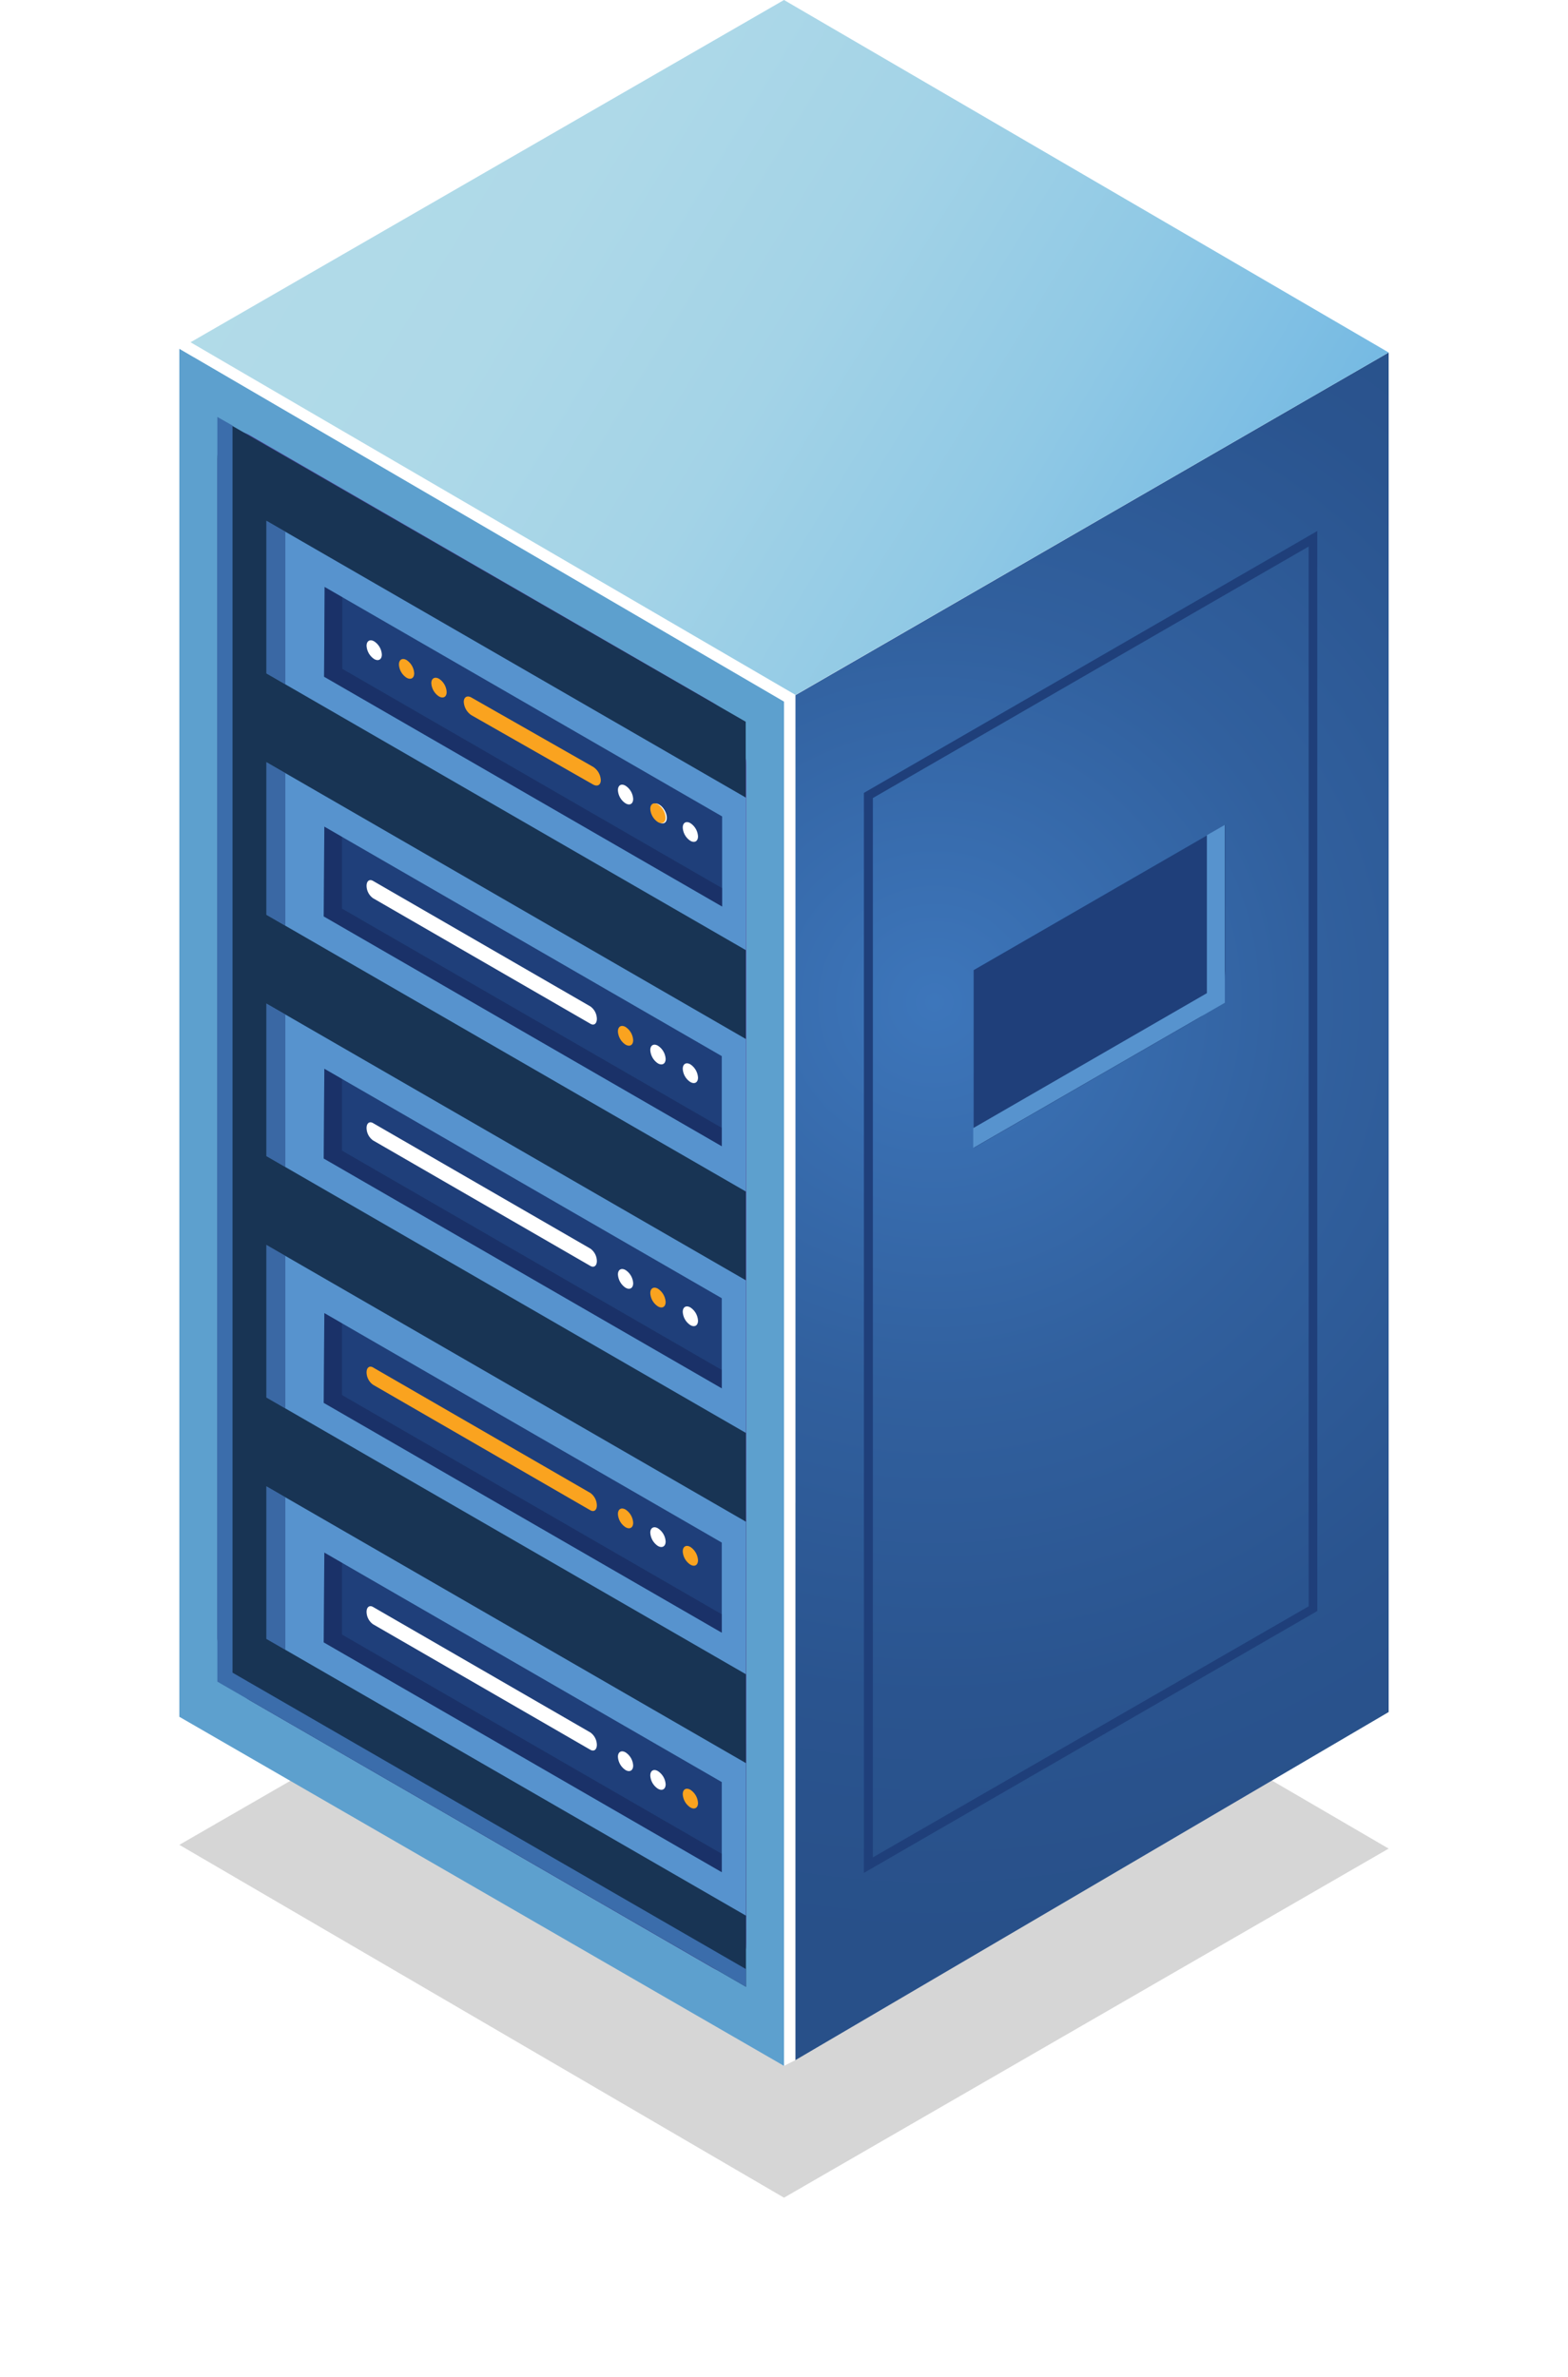 <?xml version="1.0" encoding="utf-8"?>
<!-- Generator: Adobe Illustrator 23.0.1, SVG Export Plug-In . SVG Version: 6.00 Build 0)  -->
<svg id="Layer_1" width="100%" data-name="Layer 1" xmlns="http://www.w3.org/2000/svg" xmlns:xlink="http://www.w3.org/1999/xlink" viewBox="0 0 174.86 265.09"><defs>
  <style>
   .floaty {
    animation: float 2s ease-in-out infinite;
    animation-direction: alternate;

  }
  .cls-1{
  transition:filter 2s;
  filter:url(#mySVGfilter);
  }

  @-webkit-keyframes float {
    0% {
     transform: translate(0px,0px);
    }
    100% {
      transform: translate(0px,10px);
    }
  }

  .animate{
  	stroke:#f7cc13  !important;
  }

  @-webkit-keyframes blink {
    0% {
     fill: #fff;
    }
    89% {
     fill: #fff;
    }
    90% {
      fill:#faa31f;
    }
    100% {
      fill:#faa31f;
    }
  }

  .flash1{
    animation: blink 2.2s linear infinite;
  }

  .flash2{
    animation: blink 3.8s linear infinite;
  }

  .flash3{
    animation: blink 4.4s linear infinite;
  }

  .flash4{
    animation: blink 1.3s linear infinite;
  }

  .flash5{
    animation: blink 4.7s linear infinite;
  }

  </style>
  <filter id="mySVGfilter" x="-50%" y="0%" width="200%" height="200%">
    <feGaussianBlur in="SourceGraphic" stdDeviation="2"/>
  </filter>
  <style>.cls-1{opacity:0.4;}.cls-2{fill:url(#radial-gradient);}.cls-3{fill:url(#linear-gradient);}.cls-4{fill:#5da0ce;}.cls-5{fill:#fff;}.cls-6{fill:url(#Áåçûìÿííûé_ãðàäèåíò_441);}.cls-7{fill:#183454;}.cls-8{fill:#3b6dab;}.cls-9{fill:#5793ce;}.cls-10,.cls-13{fill:#1f3f7a;}.cls-11,.cls-14{fill:#10113c;}.cls-11{opacity:0.3;}.cls-12{fill:#faa31f;}.cls-13{opacity:0.5;}</style>
    <radialGradient id="radial-gradient" cx="84.21" cy="111.77" r="104.96" gradientUnits="userSpaceOnUse">
      <stop offset="0" stop-color="#3d76bb"/><stop offset="0.04" stop-color="#3c74b8"/>
      <stop offset="0.41" stop-color="#31609e"/><stop offset="0.74" stop-color="#2a548f"/>
      <stop offset="1" stop-color="#285089"/>
    </radialGradient>
    <linearGradient id="linear-gradient" x1="3.67" y1="24.78" x2="118.96" y2="95.03" gradientUnits="userSpaceOnUse">
      <stop offset="0" stop-color="#b2dbe8"/>
      <stop offset="0.24" stop-color="#aed9e8"/>
      <stop offset="0.46" stop-color="#a3d3e7"/>
      <stop offset="0.67" stop-color="#90c9e5"/>
      <stop offset="0.88" stop-color="#76bae3"/>
      <stop offset="1" stop-color="#63b0e2"/>
    </linearGradient>
    <linearGradient id="Áåçûìÿííûé_ãðàäèåíò_441" x1="581.62" y1="1733.91" x2="648.01" y2="1718.87" gradientTransform="matrix(0.87, 0.5, 0, 1.15, 391.38, -1750.16)" gradientUnits="userSpaceOnUse">
      <stop offset="0" stop-color="#47429a"/>
      <stop offset="1" stop-color="#5e52a3"/>
    </linearGradient>
  </defs>
  <g transform="translate(20,0)">
    <polygon class="cls-1" points="0 205.74 67.43 166.85 134.86 206.16 67.43 245.09 0 205.74"/>
    <g class="floaty">
      <polygon class="cls-2" points="68.7 77.53 68.7 229.75 134.86 190.93 134.86 44.5 134.86 39.31 68.7 77.53"/>
      <polygon class="cls-3" points="67.43 0 1.25 38.17 4.6 52.88 21.52 101.07 24.7 102.91 133.34 40.19 134.86 39.31 67.43 0"/>
      <polygon class="cls-4" points="67.43 230.39 0 191.46 0 44.46 0 38.89 67.43 78.24 67.43 83.39 67.43 230.39"/>
      <path class="cls-5" d="M960.53,647.9V495.75L893.1,456.4l1.25-.72,4.35,2.54L961.8,495V647.26" transform="translate(-893.1 -417.51)"/>
      <path class="cls-6" d="M952.65,637,901,607.15c-2-1.16-3.64-4.27-3.64-6.95V468.84c0-2.68,1.63-3.91,3.64-2.75l51.67,29.83c2,1.16,3.64,4.27,3.64,6.95V634.23C956.29,636.91,954.66,638.14,952.65,637Z" transform="translate(-893.1 -417.51)"/>
      <path class="cls-6" d="M952.65,637,901,607.15c-2-1.16-3.64-4.27-3.64-6.95V468.84c0-2.68,1.63-3.91,3.64-2.75l51.67,29.83c2,1.16,3.64,4.27,3.64,6.95V634.23C956.29,636.91,954.66,638.14,952.65,637Z" transform="translate(-893.1 -417.51)"/>
      <path class="cls-7" d="M956.29,639.08,901,607.15c-2-1.16-3.64-4.27-3.64-6.95V468.84A4.75,4.75,0,0,1,899,465l57.26,33Z" transform="translate(-893.1 -417.51)"/>
      <polyline class="cls-8" points="4.24 46.5 4.24 187.54 63.19 221.57 63.19 219.6 5.93 186.54 5.93 47.46"/>
      <polygon class="cls-9" points="63.19 88.96 9.71 58.08 9.71 75.1 63.19 105.97 63.19 88.96"/>
      <polygon class="cls-9" points="63.19 115.88 9.71 85 9.71 102.02 63.19 132.89 63.19 115.88"/>
      <polygon class="cls-9" points="63.19 142.79 9.71 111.92 9.71 128.93 63.19 159.81 63.19 142.79"/>
      <polygon class="cls-9" points="63.19 169.71 9.71 138.84 9.71 155.85 63.19 186.72 63.19 169.71"/>
      <polygon class="cls-9" points="63.19 196.63 9.71 165.76 9.71 182.77 63.19 213.64 63.19 196.63"/>
      <polygon class="cls-10" points="60.53 101.1 16.14 75.47 16.2 65.46 60.53 91.05 60.53 101.1"/>
      <polygon class="cls-11" points="18.17 74.59 18.17 66.59 16.2 65.46 16.14 75.47 60.53 101.1 60.53 99.05 18.17 74.59"/>
      <polygon class="cls-10" points="60.49 127.83 16.1 102.2 16.17 92.19 60.49 117.78 60.49 127.83"/>
      <polygon class="cls-11" points="18.14 101.33 18.14 93.33 16.17 92.19 16.1 102.2 60.49 127.83 60.49 125.78 18.14 101.33"/>
      <polygon class="cls-10" points="60.49 154.83 16.1 129.2 16.17 119.19 60.49 144.78 60.49 154.83"/>
      <polygon class="cls-11" points="18.14 128.32 18.14 120.33 16.17 119.19 16.1 129.2 60.49 154.83 60.49 152.78 18.14 128.32"/>
      <polygon class="cls-10" points="60.49 182.08 16.1 156.45 16.17 146.44 60.49 172.03 60.49 182.08"/>
      <polygon class="cls-11" points="18.14 155.58 18.14 147.58 16.17 146.44 16.1 156.45 60.49 182.08 60.49 180.03 18.14 155.58"/>
      <polygon class="cls-10" points="60.49 208.79 16.1 183.16 16.17 173.15 60.49 198.74 60.49 208.79"/>
      <polygon class="cls-11" points="18.14 182.29 18.14 174.29 16.17 173.15 16.1 183.16 60.49 208.79 60.49 206.74 18.14 182.29"/>
      <path class="cls-5 flash1" d="M938.94,531.68l-24.24-14a1.73,1.73,0,0,1-.72-1.38h0c0-.54.32-.78.72-.55l24.24,14a1.73,1.73,0,0,1,.72,1.39h0C939.66,531.67,939.34,531.92,938.94,531.68Z" transform="translate(-893.1 -417.51)"/>
      <path class="cls-5 flash2" d="M938.94,558.69l-24.24-14a1.73,1.73,0,0,1-.72-1.38h0c0-.54.32-.78.72-.55l24.24,14a1.73,1.73,0,0,1,.72,1.39h0C939.66,558.67,939.34,558.92,938.94,558.69Z" transform="translate(-893.1 -417.51)"/>
      <path class="cls-12" d="M938.94,585.94l-24.24-14a1.73,1.73,0,0,1-.72-1.38h0c0-.53.32-.78.72-.55l24.24,14a1.76,1.76,0,0,1,.72,1.39h0C939.66,585.92,939.34,586.17,938.94,585.94Z" transform="translate(-893.1 -417.51)"/>
      <path class="cls-5 flash3" d="M938.94,612.65l-24.24-14a1.73,1.73,0,0,1-.72-1.38h0c0-.53.32-.78.72-.55l24.24,14a1.73,1.73,0,0,1,.72,1.38h0C939.66,612.63,939.34,612.88,938.94,612.65Z" transform="translate(-893.1 -417.51)"/>
      <polygon class="cls-13" points="9.71 58.08 11.82 59.3 11.82 76.31 9.71 75.1 9.71 58.08"/>
      <polygon class="cls-13" points="9.71 85 11.82 86.22 11.82 103.23 9.71 102.02 9.71 85"/>
      <polygon class="cls-13" points="9.71 111.92 11.82 113.14 11.82 130.15 9.71 128.93 9.71 111.92"/>
      <polygon class="cls-13" points="9.71 138.84 11.82 140.05 11.82 157.07 9.71 155.85 9.71 138.84"/>
      <polygon class="cls-13" points="9.71 165.76 11.82 166.97 11.82 183.99 9.71 182.77 9.71 165.76"/>
      <ellipse class="cls-5 flash4" cx="942.86" cy="506.12" rx="0.7" ry="1.21" transform="matrix(0.87, -0.5, 0.5, 0.87, -1019.84, 121.82)"/>
      <path class="cls-12" d="M947.33,508.7c0,.54-.39.76-.86.49a1.88,1.88,0,0,1-.85-1.48c0-.54.38-.76.85-.49A1.9,1.9,0,0,1,947.33,508.7Z" transform="translate(-893.1 -417.51)"/>
      <path class="cls-5 flash4" d="M950.94,510.79c0,.54-.38.76-.85.49a1.88,1.88,0,0,1-.85-1.48c0-.54.38-.76.85-.49A1.88,1.88,0,0,1,950.94,510.79Z" transform="translate(-893.1 -417.51)"/>
      <path class="cls-5 flash5" d="M943.71,506.61c0,.55-.38.77-.85.49a1.87,1.87,0,0,1-.85-1.47c0-.55.38-.77.85-.49A1.87,1.87,0,0,1,943.71,506.61Z" transform="translate(-893.1 -417.51)"/>
      <path class="cls-12" d="M925.67,495.3c-.47-.27-.85-.05-.85.49a1.91,1.91,0,0,0,.85,1.48L939.24,505c.48.27.86.05.86-.49a1.86,1.86,0,0,0-.86-1.48" transform="translate(-893.1 -417.51)"/>
      <path class="cls-12" d="M922.91,494.69c0,.54-.38.76-.85.49a1.89,1.89,0,0,1-.86-1.48c0-.54.39-.76.86-.49A1.88,1.88,0,0,1,922.91,494.69Z" transform="translate(-893.1 -417.51)"/>
      <path class="cls-12" d="M919.29,492.6c0,.54-.38.76-.85.49a1.87,1.87,0,0,1-.85-1.47c0-.55.38-.77.85-.5A1.91,1.91,0,0,1,919.29,492.6Z" transform="translate(-893.1 -417.51)"/>
      <path class="cls-5 flash2" d="M915.68,490.51c0,.55-.38.77-.85.5a1.91,1.91,0,0,1-.85-1.48c0-.54.38-.77.85-.49A1.87,1.87,0,0,1,915.68,490.51Z" transform="translate(-893.1 -417.51)"/>
      <path class="cls-12" d="M943.71,533.52c0,.54-.38.76-.85.49a1.88,1.88,0,0,1-.85-1.48c0-.54.38-.76.85-.49A1.88,1.88,0,0,1,943.71,533.52Z" transform="translate(-893.1 -417.51)"/>
      <path class="cls-5 flash1" d="M947.33,535.6c0,.55-.39.77-.86.5a1.91,1.91,0,0,1-.85-1.48c0-.54.38-.76.85-.49A1.89,1.89,0,0,1,947.33,535.6Z" transform="translate(-893.1 -417.51)"/>
      <path class="cls-5 flash2" d="M950.94,537.69c0,.54-.38.76-.85.49a1.87,1.87,0,0,1-.85-1.47c0-.55.38-.77.85-.5A1.91,1.91,0,0,1,950.94,537.69Z" transform="translate(-893.1 -417.51)"/>
      <path class="cls-5 flash5" d="M943.71,560.62c0,.55-.38.77-.85.5a1.91,1.91,0,0,1-.85-1.48c0-.54.38-.76.85-.49A1.87,1.87,0,0,1,943.71,560.62Z" transform="translate(-893.1 -417.51)"/>
      <path class="cls-12" d="M947.33,562.71c0,.55-.39.77-.86.49a1.87,1.87,0,0,1-.85-1.47c0-.55.38-.77.85-.5A1.92,1.92,0,0,1,947.33,562.71Z" transform="translate(-893.1 -417.51)"/>
      <path class="cls-5 flash4" d="M950.94,564.8c0,.54-.38.76-.85.49a1.88,1.88,0,0,1-.85-1.48c0-.54.38-.76.85-.49A1.88,1.88,0,0,1,950.94,564.8Z" transform="translate(-893.1 -417.51)"/>
      <path class="cls-12" d="M943.71,587.34c0,.54-.38.76-.85.49a1.88,1.88,0,0,1-.85-1.48c0-.54.38-.76.85-.49A1.88,1.88,0,0,1,943.71,587.34Z" transform="translate(-893.1 -417.51)"/>
      <path class="cls-5 flash3" d="M947.33,589.42c0,.55-.39.77-.86.5a1.91,1.91,0,0,1-.85-1.48c0-.54.38-.76.85-.49A1.89,1.89,0,0,1,947.33,589.42Z" transform="translate(-893.1 -417.51)"/>
      <path class="cls-12" d="M950.94,591.51c0,.55-.38.77-.85.49a1.87,1.87,0,0,1-.85-1.47c0-.55.38-.77.85-.5A1.91,1.91,0,0,1,950.94,591.51Z" transform="translate(-893.1 -417.51)"/>
      <path class="cls-5 flash1" d="M943.71,614.41c0,.55-.38.77-.85.5a1.89,1.89,0,0,1-.85-1.48c0-.54.38-.76.85-.49A1.87,1.87,0,0,1,943.71,614.41Z" transform="translate(-893.1 -417.51)"/>
      <path class="cls-5 flash2" d="M947.33,616.5c0,.55-.39.77-.86.49a1.87,1.87,0,0,1-.85-1.47c0-.55.38-.77.85-.49A1.89,1.89,0,0,1,947.33,616.5Z" transform="translate(-893.1 -417.51)"/>
      <path class="cls-12" d="M950.94,618.59c0,.54-.38.76-.85.49a1.88,1.88,0,0,1-.85-1.48c0-.54.38-.76.85-.49A1.89,1.89,0,0,1,950.94,618.59Z" transform="translate(-893.1 -417.51)"/>
      <path class="cls-10" d="M969.44,626.38V505.94l.25-.15L1020,476.73V597.17l-.25.15Zm1-119.87V624.65l48.6-28V478.46Z" transform="translate(-893.1 -417.51)"/>
      <path class="cls-10" d="M1007,530.92l-25.32,14.62V525.7l28.06-16.2v16.18A6.57,6.57,0,0,1,1007,530.92Z" transform="translate(-893.1 -417.51)"/>
      <polygon class="cls-9" points="114.59 93.14 114.59 110.76 88.53 125.81 88.53 128.03 116.59 111.83 116.59 111.83 116.59 91.99 114.59 93.14"/>
      <path class="cls-14" d="M912.84,485" transform="translate(-893.1 -417.51)"/>
    </g>
  </g>
</svg>
